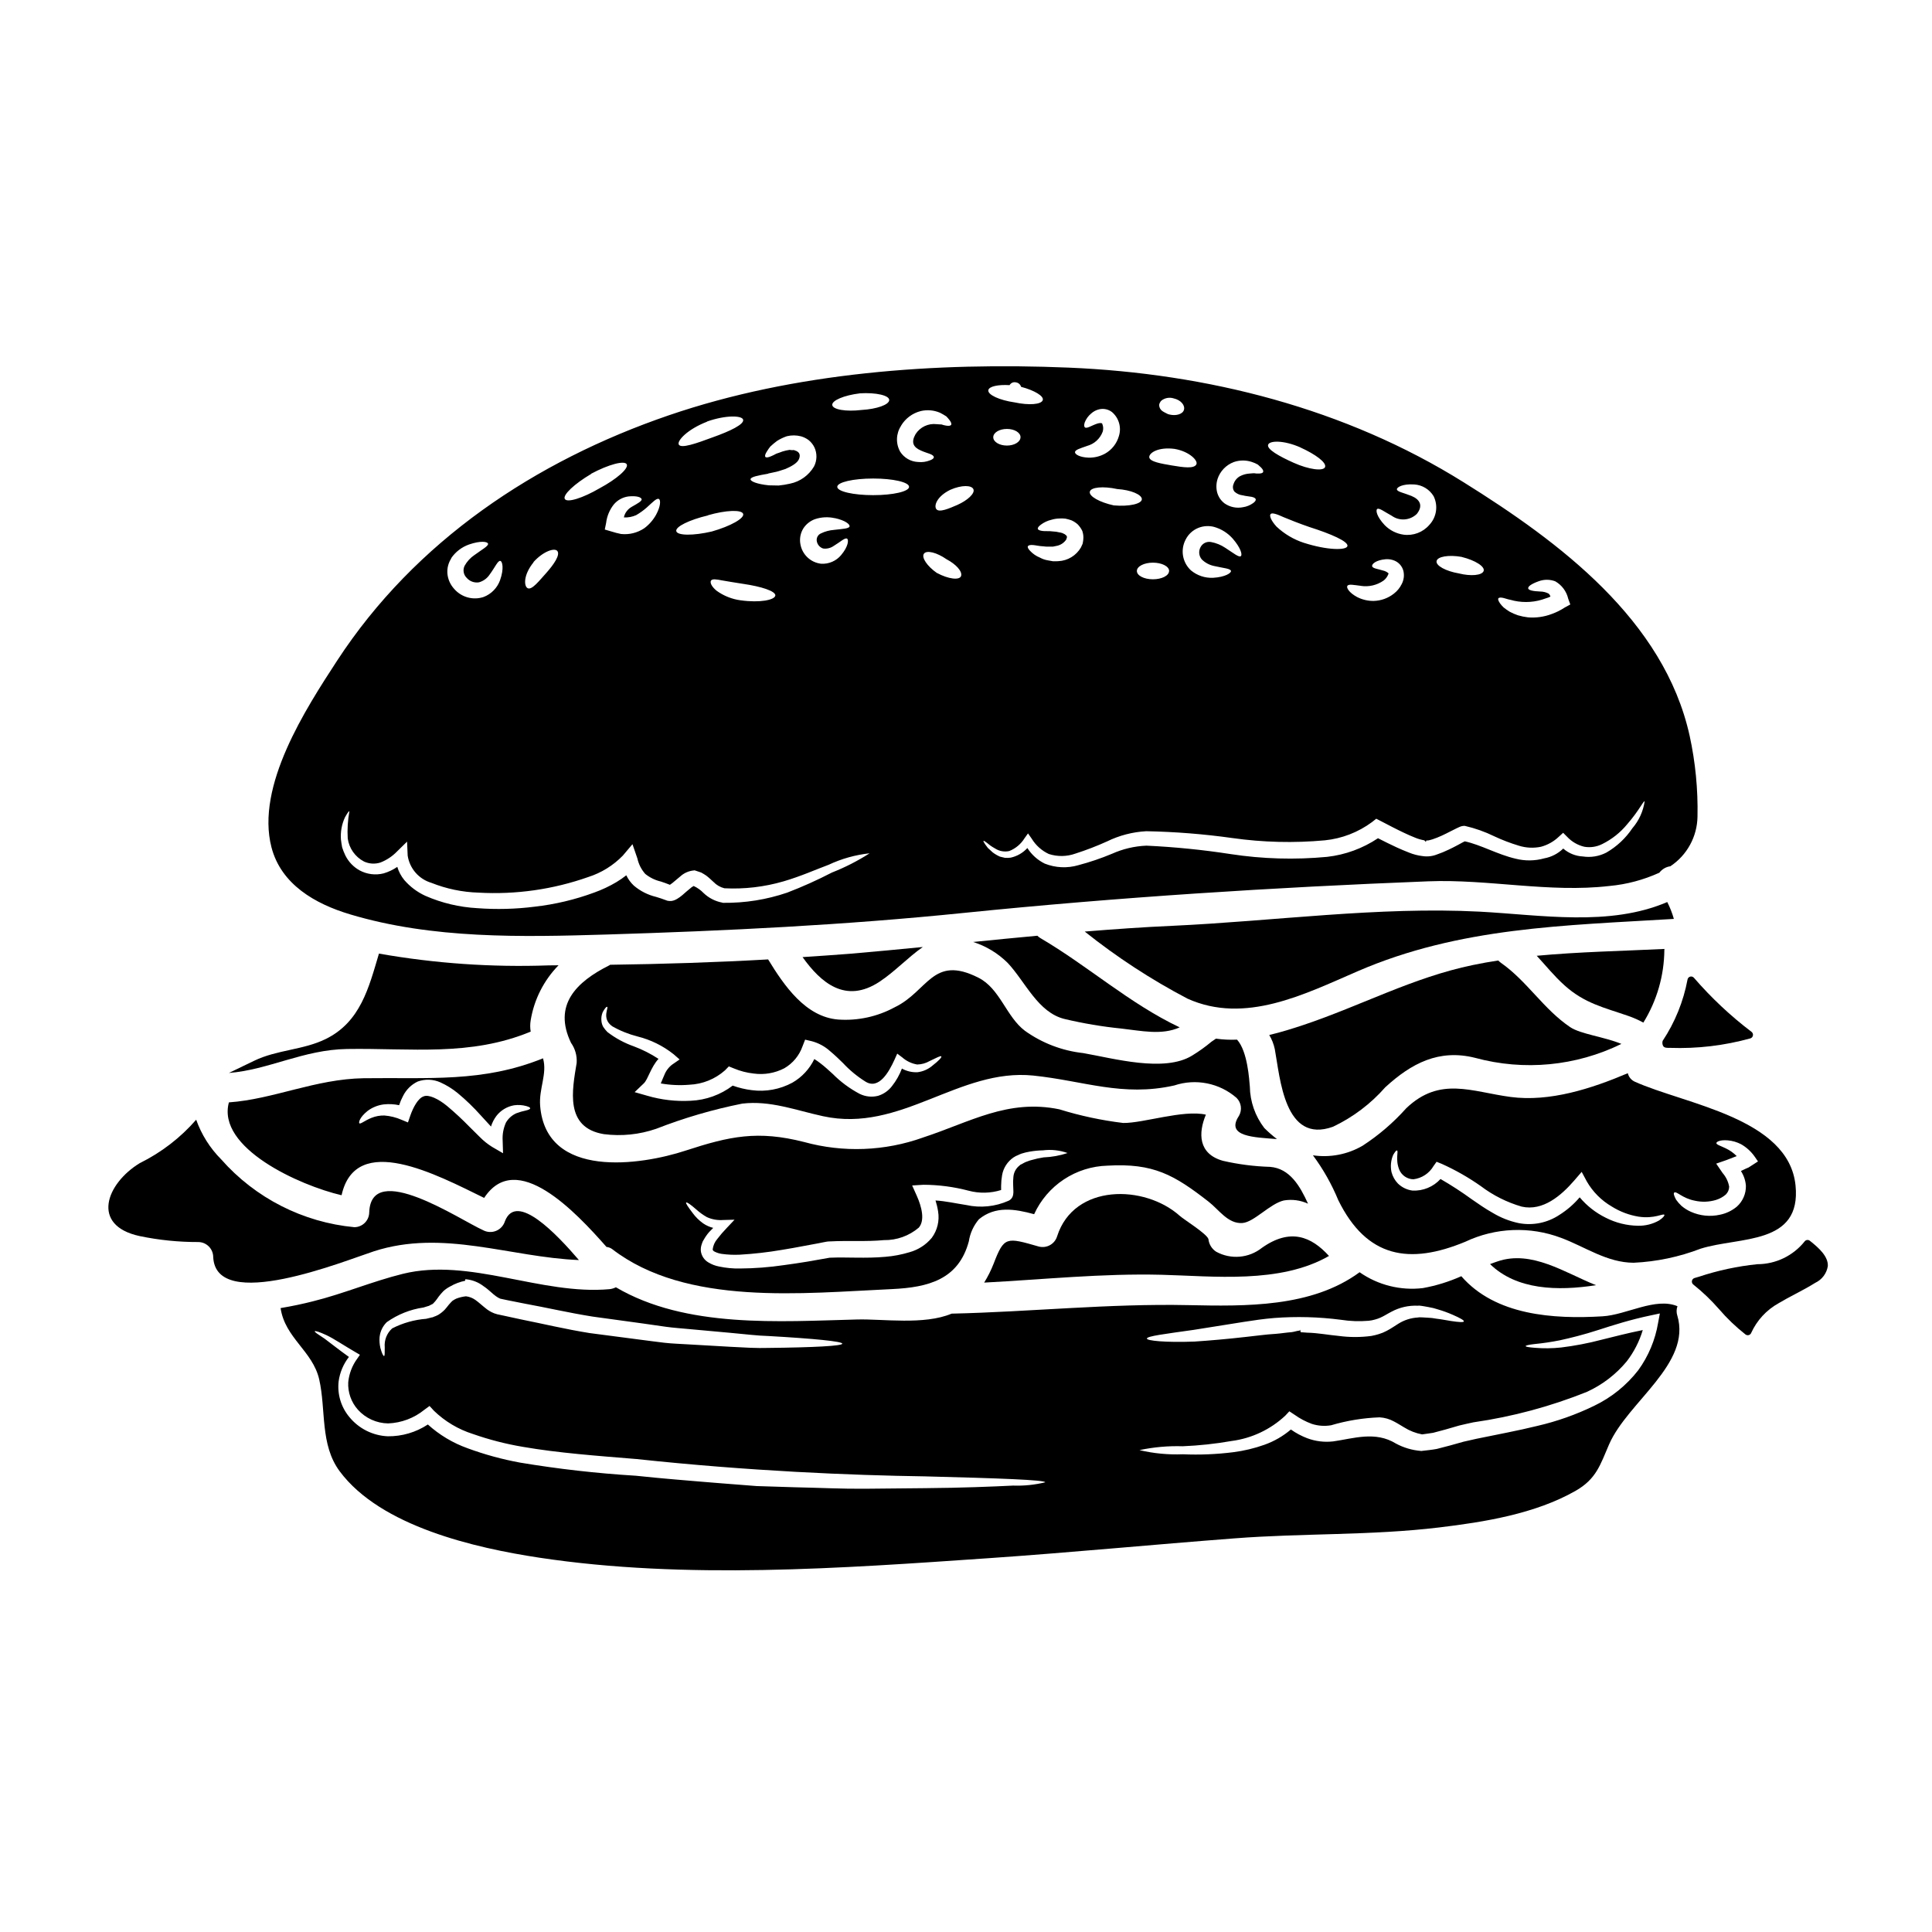 <?xml version="1.0" encoding="UTF-8"?>
<!-- Uploaded to: ICON Repo, www.svgrepo.com, Generator: ICON Repo Mixer Tools -->
<svg fill="#000000" width="800px" height="800px" version="1.1" viewBox="144 144 512 512" xmlns="http://www.w3.org/2000/svg">
 <g>
  <path d="m575.54 413.24c1.371 0.477 2.695 1.062 3.965 1.762 3.59-5.797 5.516-12.469 5.566-19.289 0-0.078 0.027-0.156 0.027-0.234-11.238 0.551-22.602 0.758-33.852 1.812 2.418 2.598 4.594 5.352 7.348 7.82 5.301 4.797 10.551 5.91 16.945 8.129z"/>
  <path d="m591.93 402.81c-0.375 0.098-0.656 0.406-0.719 0.789-1.086 5.797-3.324 11.316-6.582 16.23-0.137 0.434-0.102 0.906 0.098 1.316 0.312 0.625 1.18 0.551 1.867 0.551 7.18 0.25 14.359-0.598 21.285-2.516 0.344-0.113 0.602-0.402 0.668-0.762 0.066-0.355-0.066-0.719-0.348-0.949-5.57-4.227-10.688-9.027-15.262-14.316-0.238-0.301-0.633-0.438-1.008-0.344z"/>
  <path d="m585.84 383.05c-15.309 6.566-33.457 3.414-49.695 2.547-26.906-1.391-54.551 2.519-81.457 3.754-7.746 0.344-15.488 0.895-23.223 1.523h0.004c8.492 6.781 17.609 12.734 27.234 17.781 15.227 6.852 30.926-1.129 45.047-7.246 27.066-11.734 54.969-12.125 83.836-13.887h0.004c-0.434-1.543-1.02-3.043-1.75-4.473z"/>
  <path d="m497.27 442.59c5.277-2.504 9.984-6.059 13.836-10.449 6.926-6.352 14.23-10.211 23.836-7.797 12.934 3.516 26.707 2.199 38.746-3.699-4.57-1.891-10.766-2.574-13.57-4.438-7.141-4.828-11.395-12.184-18.379-17.066-0.246-0.18-0.473-0.379-0.68-0.602-2.258 0.344-4.519 0.734-6.746 1.207-15.844 3.281-29.621 10.762-44.812 15.855-3.074 1.023-6.094 1.969-9.137 2.68 0.695 1.16 1.191 2.43 1.469 3.75 1.418 7.613 2.519 25.23 15.438 20.559z"/>
  <path d="m575.39 428.41c-9.633 4.094-20.711 7.668-31.055 6.297-10.344-1.371-18.742-5.539-27.668 2.992-3.394 3.801-7.277 7.137-11.551 9.922-3.977 2.32-8.621 3.219-13.176 2.547 2.719 3.668 4.977 7.664 6.719 11.891 7.562 15.352 18.895 17.141 33.656 11.02 7.981-3.777 17.152-4.148 25.41-1.027 6.352 2.363 12.125 6.566 19.215 6.59 6.078-0.285 12.066-1.543 17.742-3.727 10.293-3.25 26.766-0.84 25.152-16.773-1.816-17.902-29.352-21.5-42.66-27.508l0.004-0.004c-0.906-0.426-1.566-1.246-1.789-2.219zm12.312 31.633c0.605-0.449 2.129 1.523 5.438 2.152h-0.004c1.871 0.422 3.816 0.352 5.644-0.207 0.949-0.293 1.824-0.777 2.574-1.422 0.566-0.555 0.887-1.309 0.891-2.098-0.242-1.336-0.84-2.578-1.73-3.598l-1.707-2.496 2.652-0.918c0.789-0.289 1.625-0.605 2.523-0.973 0.102-0.027 0.18-0.078 0.262-0.105h-0.004c-0.836-0.844-1.812-1.539-2.887-2.047-1.395-0.68-2.551-0.996-2.496-1.418 0.051-0.344 0.945-0.867 3.019-0.707 1.23 0.109 2.426 0.457 3.519 1.023 1.438 0.82 2.676 1.949 3.621 3.305l0.867 1.258-2.496 1.605v0.004c-0.203 0.098-0.414 0.184-0.629 0.262-0.367 0.156-0.73 0.344-1.102 0.523-0.094 0.059-0.188 0.113-0.289 0.16 0.762 1.172 1.211 2.516 1.312 3.906 0.043 2.098-0.828 4.109-2.391 5.512-1.293 1.078-2.836 1.82-4.488 2.152-2.57 0.574-5.258 0.305-7.664-0.762-0.914-0.402-1.762-0.934-2.519-1.574-0.539-0.504-1.02-1.055-1.445-1.652-0.574-1.074-0.734-1.715-0.473-1.887zm-2.625 5.902c0.105 0.16-0.289 0.762-1.418 1.496-1.703 0.961-3.633 1.441-5.59 1.395-2.969-0.047-5.887-0.773-8.531-2.125-2.652-1.305-5.004-3.148-6.906-5.41-1.535 1.812-3.344 3.379-5.356 4.644-3.184 2.129-7.078 2.914-10.84 2.184-2.418-0.516-4.734-1.43-6.852-2.707-2.019-1.129-3.805-2.391-5.512-3.57-2.676-1.949-5.453-3.754-8.32-5.406-1.895 2.078-4.617 3.203-7.426 3.07-1.453-0.188-2.809-0.84-3.859-1.863-0.824-0.848-1.41-1.898-1.707-3.047-0.324-1.523-0.168-3.109 0.445-4.539 0.473-0.812 0.816-1.23 1-1.18 0.496 0.105-0.5 2.285 0.602 5.07v-0.004c0.633 1.523 2.106 2.531 3.754 2.57 2.223-0.27 4.191-1.562 5.328-3.492l0.816-1.152 1.418 0.574c3.617 1.629 7.07 3.598 10.316 5.883 3.25 2.457 6.922 4.301 10.84 5.434 5.594 1.258 10.449-2.914 13.941-6.957l1.941-2.254 1.367 2.547-0.004-0.004c1.59 2.754 3.871 5.043 6.617 6.641 2.16 1.352 4.57 2.266 7.086 2.68 4.25 0.652 6.559-0.949 6.848-0.477z"/>
  <path d="m236.73 386.3c21.867 6.566 45.469 6.039 68.07 5.356 31.684-0.973 63.031-2.496 94.609-5.723 40.82-4.148 82.09-6.773 123.09-8.375 15.961-0.629 32.078 3.098 48.02 1.234v0.004c4.574-0.426 9.047-1.613 13.227-3.519 0.711-0.934 1.758-1.547 2.918-1.707 4.426-2.938 7.117-7.867 7.191-13.18 0.148-7.18-0.547-14.352-2.074-21.367-6.789-30.738-34.523-51.375-59.883-67.203-31.348-19.605-68.02-28.871-104.77-30.398-35.07-1.445-72.504 1.207-105.92 12.652-35.391 12.125-67.176 33.312-87.863 65-8.348 12.809-21.605 33.23-17.406 49.457 2.547 9.844 11.578 15.016 20.793 17.77zm138.68-111.08c-5.273 0-9.527-0.973-9.527-2.203 0-1.23 4.254-2.203 9.527-2.203 5.273 0 9.504 0.969 9.504 2.203 0 1.234-4.254 2.203-9.504 2.203zm16.883 20.633c-2.602-1.812-4.148-4.121-3.441-5.117 0.707-0.996 3.387-0.344 5.988 1.469 2.547 1.34 4.25 3.254 3.856 4.438-0.395 1.18-3.332 0.848-6.402-0.805zm148.82 6.691c0.207-0.234 0.707-0.234 1.418-0.051 0.344 0.074 0.707 0.23 1.18 0.34 0.473 0.105 0.973 0.211 1.523 0.371v-0.004c2.809 0.613 5.738 0.395 8.426-0.633 0.426-0.113 0.84-0.27 1.23-0.469-0.078-0.289-0.234-0.551-0.441-0.762-0.703-0.379-1.488-0.578-2.285-0.578-1.84-0.078-3.098-0.316-3.176-0.84-0.078-0.523 0.891-1.207 2.805-1.891 1.41-0.516 2.961-0.508 4.363 0.023 1.742 0.992 2.988 2.668 3.438 4.621l0.551 1.523-1.496 0.816c-1.09 0.719-2.262 1.297-3.492 1.73-1.977 0.738-4.094 1.035-6.195 0.867-0.914-0.105-1.82-0.289-2.703-0.551-0.75-0.254-1.48-0.57-2.176-0.945-0.559-0.344-1.094-0.719-1.605-1.129-0.355-0.34-0.68-0.707-0.969-1.102-0.445-0.672-0.602-1.113-0.395-1.352zm-9.738-10.945c3.621 0.891 6.219 2.57 5.801 3.727s-3.363 1.441-6.59 0.629c-3.469-0.605-6.094-2.047-5.879-3.254 0.211-1.207 3.211-1.734 6.668-1.113zm-22.434-12.684c0.5-0.445 1.918 0.707 3.914 1.785l-0.004 0.004c2.039 1.445 4.816 1.234 6.613-0.5 1.758-2.203 0.816-3.856-1.418-4.777-2.074-0.84-3.832-1.102-3.856-1.758-0.027-0.523 1.496-1.496 4.594-1.281v-0.004c2.121 0.129 4.047 1.297 5.144 3.121 1.234 2.516 0.789 5.535-1.129 7.586-1.699 1.98-4.289 2.957-6.875 2.598-1.887-0.273-3.629-1.16-4.965-2.523-2.086-2.215-2.426-3.891-2.004-4.262zm-4.305 20.344-0.004 0.004c2.109 0.324 4.258-0.176 6.012-1.391 0.582-0.445 1.031-1.043 1.285-1.73 0.027-0.027 0.129-0.105-0.078-0.32-0.289-0.23-0.617-0.406-0.969-0.523-1.629-0.523-3.18-0.629-3.258-1.285-0.078-0.523 0.945-1.574 3.57-1.812 0.805-0.066 1.613 0.062 2.359 0.371 1.148 0.477 2.008 1.453 2.34 2.648 0.309 1.211 0.148 2.496-0.445 3.598-0.48 0.977-1.184 1.828-2.047 2.492-1.539 1.223-3.441 1.902-5.406 1.941-1.504 0.012-2.992-0.34-4.332-1.023-2.152-1.156-2.914-2.496-2.598-2.969 0.355-0.559 1.719-0.219 3.582-0.008zm-3.57-10.5c-0.344 1.102-5.328 1.078-11.473-0.891l-0.004 0.004c-2.731-0.883-5.231-2.363-7.32-4.332-1.445-1.602-1.918-2.863-1.551-3.305 0.367-0.445 1.707 0.023 3.492 0.84 1.652 0.684 4.07 1.656 6.824 2.602 5.609 1.777 10.41 3.84 10.043 5.07zm-12.496-26.199c4.121 1.867 6.984 4.019 6.59 5.199-0.395 1.18-4.277 0.707-8.348-1.129-3.75-1.68-7.164-3.57-6.746-4.777 0.379-1.113 4.082-1.242 8.516 0.699zm-21.918 8.402-0.004 0.004c0.68-2.086 2.273-3.75 4.328-4.519 1.547-0.535 3.227-0.543 4.777-0.023 0.559 0.176 1.098 0.414 1.602 0.707 0.34 0.289 0.625 0.551 0.863 0.789 0.449 0.473 0.633 0.867 0.527 1.152-0.105 0.289-0.527 0.422-1.18 0.422-0.387 0.023-0.777-0.004-1.156-0.078-0.418-0.027-0.816 0.078-1.23 0.078h-0.004c-0.898 0.047-1.777 0.289-2.574 0.707-0.816 0.461-1.426 1.211-1.703 2.102-0.281 0.652-0.191 1.402 0.234 1.969 0.605 0.566 1.383 0.918 2.207 0.996 0.895 0.234 1.73 0.266 2.34 0.395 0.605 0.129 1.023 0.344 1.102 0.629 0.078 0.289-0.156 0.656-0.707 1.051h-0.004c-0.805 0.57-1.73 0.941-2.703 1.078-1.691 0.336-3.449-0.035-4.859-1.027-0.453-0.348-0.848-0.766-1.18-1.23-0.344-0.504-0.602-1.062-0.766-1.652-0.297-1.172-0.262-2.402 0.102-3.555zm-0.922 12.668c1.934 0.543 3.664 1.637 4.988 3.148 2.125 2.469 2.547 4.227 2.125 4.594-0.473 0.449-1.992-0.812-4.148-2.203-1.137-0.758-2.41-1.277-3.754-1.523-1.141-0.219-2.293 0.352-2.809 1.395-0.547 1.039-0.414 2.305 0.344 3.203 0.898 0.891 2.035 1.5 3.277 1.754 2.496 0.578 4.359 0.656 4.465 1.316 0.105 0.523-1.523 1.625-4.75 1.812l-0.004-0.004c-2.129 0.102-4.215-0.602-5.852-1.965-2.262-2.082-2.84-5.418-1.418-8.141 0.707-1.422 1.91-2.535 3.387-3.125 1.32-0.523 2.773-0.613 4.148-0.262zm-13.465-33.785c0.824-0.449 1.797-0.555 2.699-0.289 2.102 0.473 3.148 1.941 2.781 3.098-0.367 1.156-2.148 1.574-3.672 1.23v0.004c-0.355-0.051-0.695-0.176-1-0.367-0.34-0.164-0.676-0.348-0.996-0.551-0.547-0.363-0.879-0.973-0.891-1.629 0.078-0.656 0.492-1.223 1.094-1.496zm3.043 13.125c3.914 0.68 6.297 3.148 5.723 4.121-0.629 1.156-3.363 0.789-6.43 0.266-2.731-0.473-6.012-0.973-6.039-2.231-0.008-1.133 2.43-2.734 6.762-2.156zm-1.496 32.344c0 1.23-1.918 2.203-4.277 2.203-2.363 0-4.254-0.973-4.254-2.203 0-1.23 1.918-2.203 4.254-2.203 2.336 0 4.293 0.969 4.293 2.203zm-7.219-19.035c0.051 1.207-3.281 2.023-7.43 1.656-3.75-0.816-6.613-2.418-6.352-3.625 0.262-1.207 3.519-1.523 7.273-0.707 3.602 0.234 6.469 1.445 6.523 2.676zm-14.543-14.094c1.922-0.504 3.481-1.914 4.172-3.777 0.211-0.676 0.176-1.402-0.102-2.051-0.027-0.078-0.027-0.18-0.293-0.234v-0.004c-0.348-0.027-0.695 0.02-1.023 0.133-1.574 0.523-2.832 1.441-3.305 0.996-0.234-0.207-0.234-0.629-0.051-1.258h-0.004c0.355-0.93 0.941-1.754 1.707-2.391 0.605-0.555 1.348-0.945 2.152-1.129 1.18-0.273 2.422-0.004 3.387 0.734 1.82 1.555 2.543 4.039 1.836 6.328-0.555 1.996-1.887 3.691-3.699 4.699-1.324 0.723-2.82 1.086-4.328 1.051-2.414-0.078-3.672-0.922-3.621-1.473 0.062-0.629 1.426-0.996 3.188-1.625zm-7.086 19.215c0.465-0.02 0.93-0.004 1.395 0.051 0.523 0.109 1.039 0.25 1.547 0.422 0.59 0.258 1.137 0.605 1.629 1.023 0.531 0.523 0.965 1.137 1.285 1.809 0.254 0.734 0.344 1.516 0.262 2.289-0.039 0.379-0.098 0.754-0.184 1.125-0.133 0.316-0.293 0.656-0.449 0.973h0.004c-1.242 2.129-3.473 3.492-5.934 3.621-0.488 0.035-0.98 0.047-1.473 0.027l-1.312-0.234h0.004c-0.758-0.117-1.484-0.367-2.152-0.738-0.988-0.395-1.875-1.004-2.598-1.781-0.527-0.551-0.734-0.973-0.578-1.234 0.156-0.266 0.629-0.367 1.34-0.316 0.707 0.051 1.602 0.293 2.703 0.344l-0.004-0.004c0.566 0.094 1.137 0.121 1.711 0.078h0.918-0.004c0.285-0.078 0.574-0.137 0.867-0.18 1.055-0.176 1.992-0.773 2.598-1.656 0.293-0.758 0.371-0.918-0.367-1.445-0.207-0.102-0.449-0.207-0.656-0.316v0.004c-0.262-0.09-0.535-0.148-0.812-0.184-0.531-0.141-1.078-0.223-1.629-0.234-0.996-0.156-2.098-0.027-2.809-0.133-0.711-0.105-1.152-0.262-1.23-0.551-0.078-0.293 0.207-0.68 0.789-1.102l-0.004-0.004c0.836-0.625 1.793-1.074 2.809-1.309 0.762-0.234 1.555-0.348 2.348-0.344zm-13.414-35.332c0.332-0.598 1.02-0.898 1.68-0.738 0.648 0.09 1.188 0.551 1.367 1.184 3.57 0.945 6.09 2.469 5.746 3.519-0.367 1.18-3.699 1.418-7.477 0.602-4.016-0.578-7.137-2.019-6.953-3.227 0.16-1 2.551-1.527 5.648-1.34zm2.891 13.809c0 1.234-1.629 2.203-3.598 2.203s-3.621-0.969-3.621-2.203c0-1.234 1.625-2.203 3.621-2.203 1.992-0.004 3.609 0.965 3.609 2.195zm-8.934 107.45c0.266 0.207 0.551 0.449 0.922 0.734 0.371 0.289 0.816 0.523 1.312 0.816 1.105 0.707 2.445 0.941 3.727 0.656 1.676-0.664 3.094-1.852 4.043-3.387l0.922-1.285 0.996 1.418-0.004-0.004c1.078 1.762 2.648 3.168 4.519 4.043 2.293 0.742 4.766 0.707 7.035-0.102 2.859-0.914 5.664-1.992 8.398-3.231 3.25-1.59 6.785-2.508 10.395-2.703 7.641 0.145 15.262 0.75 22.828 1.812 8.113 1.148 16.336 1.352 24.496 0.602 4.519-0.457 8.836-2.125 12.492-4.828l1.129-0.895 1.234 0.629c2.125 1.102 4.094 2.152 6.117 3.098 0.969 0.449 1.969 0.922 2.938 1.285v0.004c0.785 0.324 1.605 0.562 2.445 0.707l0.422 0.422c0.129-0.445 0.102-0.371 0.129-0.371s0.027 0.027 0.105 0c0.141 0.004 0.277-0.004 0.418-0.023 0.316-0.051 0.707-0.184 1.102-0.293v0.004c0.828-0.281 1.645-0.605 2.441-0.969 0.816-0.371 1.629-0.789 2.445-1.207l1.258-0.629 0.656-0.316 0.422-0.184v-0.004c0.109-0.055 0.223-0.098 0.34-0.129 0.246-0.07 0.504-0.117 0.762-0.133h0.156l0.18 0.027h0.004c2.66 0.617 5.242 1.531 7.695 2.731 2.106 0.988 4.281 1.82 6.508 2.492 1.902 0.598 3.926 0.699 5.879 0.289 1.77-0.473 3.394-1.387 4.723-2.652l1.152-1.051 1.051 1.051c1.227 1.316 2.816 2.242 4.57 2.652 1.609 0.273 3.266 0.023 4.723-0.711 2.566-1.262 4.832-3.062 6.644-5.273 3.176-3.648 4.277-6.223 4.617-6.066-0.383 2.644-1.512 5.121-3.258 7.144-1.777 2.648-4.137 4.859-6.902 6.453-1.914 0.988-4.094 1.348-6.223 1.023-1.918-0.094-3.75-0.832-5.195-2.098-1.383 1.352-3.141 2.254-5.043 2.598-2.484 0.695-5.109 0.723-7.609 0.082-4.75-1.102-9.109-3.648-13.438-4.594l-0.578 0.289-1.207 0.656c-0.84 0.445-1.68 0.895-2.598 1.312l-0.004-0.004c-0.926 0.453-1.883 0.848-2.863 1.18-1.258 0.523-2.641 0.688-3.988 0.469h-0.027c-1.18-0.145-2.336-0.441-3.438-0.887-1.129-0.422-2.18-0.895-3.254-1.367-1.707-0.789-3.391-1.629-5.043-2.469-4.039 2.699-8.664 4.394-13.492 4.938-8.527 0.805-17.121 0.559-25.586-0.738-7.383-1.141-14.82-1.883-22.285-2.231-3.152 0.129-6.254 0.859-9.133 2.152-2.894 1.211-5.867 2.219-8.902 3.019-2.938 0.863-6.082 0.715-8.926-0.418-1.883-0.926-3.469-2.356-4.594-4.125-1.172 1.281-2.711 2.172-4.406 2.547-0.508 0.07-1.016 0.09-1.523 0.055l-1.316-0.316v0.004c-0.688-0.301-1.34-0.68-1.941-1.133-0.5-0.445-0.922-0.844-1.285-1.18-0.285-0.371-0.523-0.684-0.707-0.945-0.367-0.527-0.523-0.844-0.445-0.922 0.078-0.078 0.328 0.086 0.863 0.477zm-3.543-93.676c0.473 1.129-1.602 2.969-4.227 4.148-2.152 0.922-4.883 2.152-5.617 1.102-0.656-0.918 0.18-3.356 3.699-5.09 3.035-1.34 5.691-1.254 6.144-0.16zm-19.164-16.852c1.156-1.922 3.027-3.309 5.199-3.859 1.711-0.406 3.504-0.25 5.117 0.445 0.578 0.293 1.141 0.617 1.684 0.973 0.297 0.309 0.574 0.633 0.836 0.973 0.422 0.551 0.578 1 0.422 1.258-0.156 0.262-0.629 0.316-1.312 0.211-0.418-0.066-0.832-0.172-1.234-0.312-0.418-0.027-0.867-0.027-1.285-0.078-2.234-0.27-4.418 0.773-5.617 2.676-1.23 2.203-0.551 3.438 1.418 4.305 0.895 0.418 1.758 0.652 2.391 0.895 0.629 0.238 1.023 0.523 1.051 0.84s-0.316 0.602-0.996 0.867l-0.004-0.004c-0.996 0.406-2.078 0.559-3.148 0.445-1.93-0.07-3.703-1.078-4.75-2.699-1.234-2.168-1.141-4.848 0.246-6.926zm-10.973-8.562c4.356-0.262 7.848 0.551 7.824 1.785-0.023 1.234-3.309 2.391-7.324 2.625-4.148 0.5-7.641-0.105-7.769-1.316-0.129-1.199 3.137-2.582 7.285-3.082zm-6.617 33.062c2.781 0.602 4.019 1.629 3.938 2.18-0.105 0.629-1.867 0.68-4.121 0.945v0.004c-1.195 0.086-2.363 0.398-3.441 0.918-0.816 0.34-1.285 1.203-1.129 2.074 0.156 0.91 0.805 1.656 1.68 1.941 0.969 0.133 1.953-0.102 2.758-0.656 1.84-1.102 3.047-2.309 3.598-1.945 0.445 0.289 0.344 2.047-1.574 4.328v0.004c-1.301 1.57-3.269 2.426-5.305 2.305-2.797-0.312-5.047-2.445-5.508-5.223-0.266-1.465 0.035-2.973 0.84-4.223 0.73-1.086 1.789-1.914 3.019-2.363 1.695-0.57 3.519-0.66 5.262-0.262zm-17.641-11.809c0.684-0.156 1.422-0.316 2.207-0.473 0.789-0.18 1.523-0.496 2.363-0.73 1.473-0.633 3.148-1.523 3.598-2.625 0.395-1 0.234-1.734-0.762-2.18-0.262-0.027-0.473-0.266-0.789-0.207-0.316 0.055-0.629-0.027-0.945-0.055-0.629 0.094-1.254 0.234-1.859 0.422-0.578 0.234-1.102 0.395-1.629 0.578h-0.004c-0.449 0.254-0.91 0.48-1.387 0.68-0.789 0.344-1.316 0.422-1.523 0.184-0.207-0.234-0.055-0.762 0.422-1.496v0.004c0.266-0.441 0.562-0.863 0.887-1.262 0.559-0.523 1.145-1.016 1.762-1.473 0.82-0.523 1.703-0.945 2.625-1.258 1.227-0.293 2.504-0.285 3.727 0.027 0.73 0.207 1.414 0.543 2.023 0.996 0.652 0.523 1.18 1.188 1.547 1.945 0.742 1.605 0.703 3.461-0.102 5.035-1.375 2.356-3.684 4.019-6.356 4.57-1.004 0.23-2.019 0.398-3.047 0.496-0.945 0-1.812-0.023-2.574-0.051-3.121-0.316-4.91-1.051-4.856-1.625 0.07-0.613 1.934-0.984 4.688-1.457zm1.895 32.344c-0.156 1.156-4.043 1.969-9.164 1.258v0.004c-2.312-0.305-4.512-1.18-6.402-2.547-1.367-1.125-1.758-2.152-1.496-2.648 0.316-0.578 1.496-0.371 2.992-0.078 1.496 0.293 3.441 0.551 5.617 0.918 4.582 0.672 8.625 1.879 8.469 3.141zm-18.105-46.121c4.988-1.758 9.344-1.629 9.582-0.473 0.266 1.23-3.465 3.019-8.035 4.644-4.305 1.602-8.449 3.074-9.027 1.918-0.496-0.98 2.262-4.023 7.488-6.047zm0.266 24.832c4.746-1.367 8.922-1.523 9.316-0.367 0.395 1.156-3.305 3.254-8.297 4.672-4.934 1.156-9.133 1.102-9.422-0.078-0.297-1.18 3.496-3.023 8.406-4.184zm-17.59-4.305c0.156 0.551-1.102 1.207-2.574 2.047h-0.004c-0.711 0.391-1.301 0.973-1.703 1.68-0.203 0.359-0.348 0.75-0.422 1.16 1.117 0.055 2.234-0.152 3.254-0.609 1-0.578 1.941-1.254 2.812-2.019 1.602-1.445 2.625-2.574 3.227-2.258 0.473 0.234 0.5 1.867-0.758 4.176-0.777 1.398-1.84 2.617-3.125 3.57-1.816 1.219-4 1.758-6.168 1.523-0.855-0.172-1.695-0.391-2.523-0.656l-1.781-0.523 0.367-1.785-0.004-0.004c0.219-1.785 0.93-3.473 2.051-4.879 0.98-1.152 2.356-1.902 3.856-2.102 2.266-0.223 3.371 0.227 3.5 0.723zm-13.383-6.691c4.672-2.496 8.898-3.598 9.445-2.496 0.547 1.102-2.68 3.914-7.168 6.328-4.492 2.625-8.613 3.91-9.242 2.859-0.629-1.051 2.504-4 6.988-6.648zm-15.281 23.414c2.602-2.891 5.621-3.859 6.328-2.941 0.789 0.996-0.816 3.441-2.941 5.828-1.781 1.941-3.805 4.644-4.938 4.016-0.941-0.48-1.23-3.387 1.578-6.856zm-21.812-1.023c1.148-1.691 2.816-2.973 4.75-3.648 3.047-1.051 4.832-0.762 5.016-0.234 0.211 0.602-1.523 1.523-3.57 3.019h-0.004c-1.09 0.73-1.988 1.711-2.625 2.859-0.531 1.074-0.309 2.367 0.551 3.203 0.809 0.93 2.039 1.379 3.258 1.18 1.164-0.328 2.172-1.062 2.836-2.074 1.469-1.996 2.176-3.754 2.832-3.598 0.523 0.105 1.023 1.996-0.078 5.094h0.004c-0.734 2.051-2.324 3.68-4.359 4.461-2.789 0.934-5.867 0.094-7.797-2.129-1.035-1.121-1.668-2.551-1.809-4.07-0.109-1.414 0.25-2.824 1.023-4.016zm-28.141 68.664c0.629-1.129 1.023-1.68 1.18-1.629-0.441 2.391-0.59 4.824-0.445 7.246 0.371 2.606 1.977 4.871 4.309 6.09 1.367 0.633 2.918 0.727 4.352 0.266 1.668-0.648 3.176-1.652 4.414-2.941l2.648-2.598 0.16 3.699c0.512 3.418 2.957 6.231 6.266 7.219 3.984 1.59 8.211 2.473 12.5 2.602 9.887 0.562 19.785-0.848 29.125-4.148 3.465-1.113 6.602-3.059 9.137-5.672l2.547-3.019 1.312 3.805-0.004 0.004c0.34 1.508 1.051 2.906 2.074 4.066 1.215 0.98 2.633 1.672 4.148 2.023 0.762 0.234 1.574 0.551 2.391 0.867 0.227-0.145 0.445-0.301 0.656-0.473 0.68-0.578 1.391-1.156 2.074-1.734 0.992-0.91 2.254-1.473 3.594-1.598l0.211-0.027 0.18 0.051c0.527 0.156 1.078 0.344 1.574 0.527 0.445 0.262 0.945 0.523 1.34 0.812 0.789 0.605 1.391 1.207 1.918 1.68v-0.004c0.785 0.824 1.785 1.406 2.887 1.684 5.297 0.27 10.605-0.355 15.699-1.84 4.594-1.34 8.582-3.148 11.918-4.379 3.43-1.613 7.102-2.641 10.867-3.047-3.148 2.019-6.492 3.727-9.977 5.094-3.852 1.996-7.812 3.777-11.863 5.328-5.457 1.859-11.195 2.773-16.961 2.703h-0.078l-0.156-0.055c-1.855-0.344-3.57-1.219-4.938-2.519-0.754-0.789-1.656-1.43-2.648-1.887-0.367 0.184-0.703 0.422-1 0.707-0.68 0.551-1.34 1.129-2.019 1.73-0.434 0.371-0.902 0.703-1.395 0.996-0.164 0.105-0.34 0.195-0.523 0.266-0.281 0.125-0.582 0.215-0.891 0.262-0.254 0.023-0.508 0.023-0.762 0-0.105-0.008-0.211-0.023-0.312-0.051l-0.078-0.027h-0.055l-0.34-0.133-0.156-0.051c-0.762-0.266-1.551-0.574-2.445-0.816-2.156-0.516-4.16-1.531-5.856-2.965-0.84-0.781-1.527-1.715-2.023-2.754-0.832 0.66-1.711 1.266-2.625 1.812-1.859 1.102-3.816 2.023-5.852 2.754-5.098 1.883-10.402 3.144-15.805 3.754-5.031 0.641-10.113 0.77-15.172 0.395-4.762-0.254-9.441-1.367-13.809-3.281-2.133-0.977-4.031-2.402-5.566-4.172-0.844-1.031-1.477-2.219-1.859-3.492-1.117 0.766-2.348 1.352-3.648 1.73-2.148 0.531-4.414 0.242-6.356-0.812-1.621-0.902-2.93-2.277-3.754-3.938-0.34-0.703-0.629-1.434-0.863-2.18-0.105-0.734-0.266-1.418-0.316-2.074-0.145-2.012 0.223-4.027 1.07-5.856z"/>
  <path d="m540.85 478.29c-0.656 0.207-1.312 0.473-1.969 0.707 7.039 6.875 17.906 7.168 28.086 5.594-8.184-3.254-17.059-9.414-26.117-6.301z"/>
  <path d="m377.14 404.13c4.098-2.731 7.402-6.352 11.414-9.164-6.406 0.629-12.785 1.234-19.219 1.785-4.195 0.34-8.422 0.602-12.648 0.891 4.836 6.773 11.398 12.496 20.453 6.488z"/>
  <path d="m478.42 474.69c-3.465 2.754-8.246 3.156-12.125 1.027-1.148-0.746-1.902-1.969-2.047-3.332-0.344-1.367-6.512-5.199-7.535-6.121-9.375-8.422-28.09-8.609-32.551 5.328-0.613 2.078-2.758 3.293-4.856 2.758-8.613-2.469-9.191-2.731-11.973 4.516v-0.004c-0.684 1.754-1.523 3.441-2.519 5.039 15.672-0.816 31.238-2.469 47.016-2.074 13.676 0.344 31.398 2.473 44.367-4.988-4.676-5.141-10.238-7.477-17.777-2.148z"/>
  <path d="m482.41 445.87c-1.184-0.902-2.305-1.887-3.359-2.938-2.426-3.16-3.769-7.016-3.832-11-0.16-1.707-0.578-9.348-3.391-12.418h0.004c-1.867 0.086-3.738-0.004-5.59-0.262-0.371 0.234-0.734 0.477-1.156 0.789v-0.004c-1.629 1.367-3.359 2.602-5.172 3.707-7.375 4.543-20.918 0.707-28.797-0.656v-0.004c-5.586-0.605-10.918-2.637-15.488-5.902-4.988-3.75-6.59-11.207-12.363-14.094-12.129-6.117-13.312 3.598-22.16 7.848-4.574 2.484-9.762 3.617-14.957 3.254-8.637-0.68-14.305-8.926-18.586-15.934-13.938 0.789-27.945 1.23-41.895 1.418-0.051 0.051-0.105 0.078-0.156 0.129-8.844 4.414-14.988 10.551-10.188 20.555 1.094 1.543 1.625 3.418 1.5 5.305-1.18 7.219-3.231 17.168 7.191 18.895 4.676 0.605 9.43 0.121 13.887-1.418 7.387-2.883 15.008-5.113 22.785-6.668 7.453-0.895 14.23 1.781 21.418 3.332 20.66 4.516 35.992-12.789 55.758-10.766 13.383 1.395 23.617 5.695 37.305 2.625v0.004c5.703-1.918 11.996-0.668 16.531 3.281 1.273 1.262 1.531 3.227 0.633 4.777-3.676 5.566 4.199 5.672 10.078 6.144zm-91.316-19.453v0.004c-1.121 0.953-2.5 1.555-3.961 1.73-1.438 0.062-2.863-0.273-4.121-0.969-0.629 1.676-1.516 3.242-2.625 4.644-0.93 1.223-2.215 2.121-3.676 2.574-1.648 0.418-3.391 0.23-4.91-0.527-2.625-1.387-5.023-3.164-7.117-5.273-1.074-0.973-2.148-1.969-3.254-2.809-0.52-0.406-1.062-0.785-1.625-1.133-1.262 2.621-3.285 4.801-5.801 6.25-3.289 1.785-7.055 2.484-10.762 1.996-1.73-0.211-3.43-0.613-5.07-1.207-3.215 2.438-7.098 3.84-11.133 4.016-3.894 0.215-7.801-0.238-11.547-1.34l-3.309-0.945 2.445-2.34c1.102-1.051 1.836-4.25 3.887-6.484l-0.004 0.004c-2.043-1.34-4.227-2.449-6.512-3.305-2.531-0.887-4.906-2.172-7.035-3.809-0.41-0.418-0.781-0.875-1.102-1.363-0.262-0.473-0.422-0.988-0.473-1.523-0.098-0.812 0.02-1.637 0.34-2.391 0.551-1 0.973-1.445 1.129-1.395 0.652-0.023-1.602 3.047 1.391 5.148v0.004c2.109 1.199 4.367 2.106 6.719 2.703 3.477 0.867 6.727 2.469 9.535 4.695l1.598 1.395-1.941 1.34v-0.004c-0.961 0.727-1.699 1.707-2.129 2.836-0.312 0.633-0.551 1.367-0.918 2.18 2.504 0.445 5.055 0.559 7.59 0.344 3.484-0.148 6.812-1.496 9.422-3.809l1.023-1.051 1.367 0.551c1.656 0.695 3.406 1.145 5.195 1.34 2.789 0.391 5.633-0.094 8.137-1.391 2.258-1.305 3.969-3.371 4.832-5.828l0.684-1.758 1.68 0.395v-0.004c1.848 0.477 3.551 1.395 4.961 2.676 1.258 1.051 2.34 2.102 3.387 3.125 1.754 1.891 3.75 3.539 5.934 4.91 3.621 2.285 6.297-2.648 7.742-5.824l0.707-1.574 1.285 0.969 0.004-0.004c1.121 1.004 2.508 1.668 3.992 1.918 1.16-0.02 2.297-0.336 3.305-0.918 1.867-0.895 2.941-1.473 3.098-1.234 0.156 0.234-0.613 1.102-2.375 2.469z"/>
  <path d="m418.91 391.98c-5.672 0.523-11.344 1.074-17.012 1.652 3.441 1.098 6.574 2.996 9.137 5.539 4.723 5.016 8.004 13.18 15.145 14.887 4.938 1.168 9.945 2.012 14.988 2.519 5.223 0.578 10.688 1.84 15.461-0.316-13.309-6.301-24.281-16.258-36.953-23.68-0.277-0.172-0.531-0.375-0.766-0.602z"/>
  <path d="m588.54 490.16c-5.828-2.445-13.52 2.309-19.848 2.676-13.043 0.789-28.402-0.234-37.43-10.629l-0.004 0.004c-3.258 1.457-6.676 2.516-10.188 3.148-5.914 0.703-11.883-0.793-16.762-4.203-12.727 9.375-30.262 9.027-45.41 8.715-21-0.445-41.723 1.785-62.711 2.258-7.273 3.07-18.219 1.367-25.016 1.547-20.66 0.527-45.363 2.391-63.949-8.531h-0.004c-0.535 0.266-1.113 0.438-1.707 0.5-18.105 1.625-37.039-8.426-54.734-4.07-8.086 1.996-15.805 5.301-23.887 7.297-2.57 0.656-5.512 1.285-8.531 1.785 1.18 7.949 8.504 11.363 10.234 18.895 1.84 8.113 0.18 17.297 5.434 24.359 10.871 14.621 35.887 20.316 52.895 22.891 38.723 5.852 80.25 2.805 119.16 0.129 21.734-1.496 43.395-3.598 65.102-5.25 18.012-1.391 36.254-0.73 54.211-2.891 11.996-1.441 25.41-3.594 36.121-9.684 5.566-3.176 6.566-6.93 8.926-12.367 4.934-11.262 21.891-21.34 18.059-34.125l-0.004 0.008c-0.254-0.805-0.238-1.668 0.047-2.461zm-128.23 6.273c3.805-0.605 8.324-1.34 13.383-2.129 2.519-0.395 5.172-0.789 8.004-1.023h0.004c5.879-0.445 11.793-0.285 17.641 0.473 2.438 0.383 4.914 0.473 7.375 0.266 0.59-0.059 1.168-0.172 1.734-0.344 0.457-0.125 0.906-0.281 1.34-0.473 0.969-0.418 1.863-1.023 2.992-1.602 2.121-1.133 4.504-1.676 6.902-1.574l0.422-0.023c0.395 0.023 0.289 0.051 0.473 0.051l0.707 0.105 1.312 0.234v0.004c0.855 0.137 1.699 0.348 2.523 0.629 1.305 0.379 2.582 0.844 3.828 1.391 1.996 0.867 3.047 1.473 2.996 1.758-0.051 0.289-1.316 0.234-3.469-0.105-1.074-0.156-2.391-0.445-3.805-0.602-0.762-0.152-1.535-0.238-2.312-0.266l-1.34-0.078-0.707-0.023h-0.227l-0.344 0.051c-1.836 0.102-3.613 0.672-5.172 1.652-0.84 0.5-1.863 1.258-3.098 1.891-0.668 0.359-1.371 0.648-2.098 0.863-0.637 0.195-1.285 0.355-1.941 0.477-2.867 0.383-5.769 0.383-8.637 0-2.891-0.266-5.379-0.789-8.426-0.867l-1.102-0.082-0.551-0.023-0.133-0.473-0.051-0.211-0.129 0.238c-0.711 0.051-1.422 0.34-2.129 0.418-1.418 0.105-2.805 0.344-4.172 0.445-2.731 0.156-5.379 0.555-7.926 0.816-5.043 0.578-9.742 0.973-13.648 1.234-7.773 0.289-12.574-0.234-12.594-0.789-0.02-0.656 4.805-1.234 12.371-2.309zm-215.7 1.781 0.004 0.004c0.172-1.457 0.84-2.809 1.887-3.836 2.894-2.047 6.234-3.379 9.742-3.883 0.473-0.129 0.891-0.289 1.34-0.418h0.078l0.023-0.027 0.344-0.184 0.684-0.34c0.223-0.219 0.434-0.445 0.629-0.684 0.262-0.344 0.551-0.68 0.895-1.207v-0.004c0.395-0.512 0.812-1 1.262-1.469 0.535-0.484 1.137-0.902 1.781-1.234 1.238-0.719 2.586-1.23 3.992-1.52l0.051-0.395h0.133c1.723 0.156 3.359 0.801 4.723 1.863 1.285 0.84 2.363 2.023 3.281 2.652h0.004c0.34 0.25 0.711 0.461 1.102 0.629 0.68 0.129 1.391 0.316 2.102 0.445 1.391 0.266 2.805 0.551 4.25 0.844 5.773 1.047 11.867 2.469 18.164 3.465 4.516 0.602 8.953 1.234 13.207 1.812 2.152 0.316 4.227 0.605 6.273 0.895 2.047 0.289 4.121 0.395 6.09 0.602 3.965 0.371 7.719 0.707 11.238 1.023s6.797 0.734 9.816 0.816c12.023 0.684 19.508 1.418 19.508 2.023 0 0.605-7.477 0.996-19.637 1.129-3.019 0.102-6.352-0.105-9.895-0.293-3.543-0.184-7.379-0.418-11.414-0.656-1.996-0.129-4.07-0.18-6.168-0.418-2.098-0.234-4.227-0.551-6.406-0.816-4.356-0.578-8.844-1.152-13.465-1.758-6.379-1.023-12.391-2.469-18.168-3.621-1.441-0.316-2.859-0.629-4.25-0.922-0.707-0.156-1.391-0.289-2.074-0.445l-0.008-0.004c-0.508-0.129-1-0.312-1.469-0.551-0.402-0.207-0.789-0.445-1.156-0.707-1.312-1-2.203-1.891-3.121-2.523-0.738-0.527-1.594-0.863-2.496-0.969-0.891 0.094-1.762 0.305-2.598 0.629-0.359 0.172-0.699 0.371-1.023 0.602-0.293 0.344-0.578 0.551-0.922 0.996-0.344 0.445-0.68 0.871-1.102 1.344-0.52 0.523-1.098 0.984-1.73 1.367l-0.68 0.316-0.371 0.129-0.078 0.051-0.289 0.105-0.027 0.027-0.207 0.023c-0.5 0.133-1.027 0.266-1.5 0.371-3.148 0.242-6.219 1.109-9.031 2.547-1.402 1.258-2.133 3.106-1.969 4.984 0 1.469 0.027 2.309-0.184 2.336-0.211 0.023-0.578-0.707-0.973-2.148-0.223-0.984-0.293-1.996-0.199-2.996zm167.87 39.484c-5.512 0.266-13.441 0.605-23.312 0.68-4.91 0.055-10.289 0.105-16.09 0.156s-11.996-0.262-18.535-0.395l-10.027-0.316c-3.414-0.262-6.875-0.551-10.395-0.812-3.519-0.262-7.113-0.605-10.738-0.895-1.863-0.184-3.594-0.289-5.566-0.5l-5.512-0.551v0.008c-10.211-0.625-20.387-1.781-30.477-3.465-4.738-0.867-9.395-2.141-13.914-3.805-3.891-1.387-7.465-3.527-10.527-6.297-3.152 2.078-6.856 3.168-10.629 3.125-3.969-0.176-7.676-2.035-10.188-5.117-2.188-2.625-3.211-6.027-2.832-9.422 0.32-2.367 1.266-4.606 2.731-6.488-2.863-2.047-4.938-3.727-6.43-4.828-1.758-1.152-2.731-1.781-2.625-1.969 0.105-0.184 1.18 0.129 3.098 1.023s4.617 2.731 7.926 4.648l0.945 0.551-0.684 0.996h-0.004c-1.352 1.836-2.184 4.004-2.41 6.273-0.141 2.676 0.785 5.297 2.57 7.297 2.051 2.269 4.953 3.582 8.008 3.625 3.512-0.137 6.883-1.406 9.609-3.625l1.363-0.996 1.156 1.258v0.004c2.918 2.824 6.453 4.934 10.328 6.16 4.312 1.512 8.746 2.652 13.254 3.41 9.398 1.629 19.531 2.363 30.109 3.231 29.914 3.199 56.809 4.305 76.496 4.594 19.633 0.496 31.816 0.945 31.816 1.574-2.785 0.676-5.652 0.969-8.516 0.867zm170.93-43.102c-0.762 4.523-2.559 8.809-5.25 12.52-3.117 4.016-7.125 7.25-11.707 9.445-4.781 2.324-9.809 4.106-14.988 5.305-5.328 1.316-10.578 2.258-16.25 3.441-1.129 0.266-2.254 0.5-3.356 0.758-1.156 0.32-2.309 0.656-3.469 0.973l-3.621 0.945c-1.258 0.238-2.676 0.371-3.992 0.527l-0.078 0.023-0.184-0.023-0.004-0.004c-2.297-0.188-4.531-0.848-6.562-1.941-5.488-3.387-11.262-1.34-16.668-0.574v-0.004c-2.32 0.266-4.668-0.023-6.852-0.84-1.535-0.586-2.992-1.359-4.332-2.312-2.07 1.762-4.445 3.133-7.008 4.043-2.672 0.949-5.434 1.609-8.242 1.969-4.438 0.562-8.914 0.746-13.383 0.551-3.863 0.156-7.734-0.215-11.496-1.102 3.769-0.801 7.621-1.145 11.473-1.023 4.328-0.18 8.645-0.641 12.914-1.391 5.34-0.688 10.328-3.039 14.258-6.719l1.078-1.152 1.391 0.922c1.406 1.008 2.945 1.816 4.57 2.414 1.645 0.531 3.391 0.656 5.094 0.367 4.18-1.238 8.504-1.945 12.863-2.102 1.344 0.078 2.652 0.453 3.828 1.102 1.027 0.523 1.867 1.102 2.703 1.574 1.445 0.902 3.051 1.527 4.727 1.84 0.973-0.156 1.918-0.234 2.941-0.422 1.102-0.316 2.227-0.602 3.332-0.891l3.543-1.027c1.234-0.316 2.547-0.574 3.832-0.867v0.004c10.316-1.484 20.414-4.199 30.082-8.086 4.062-1.863 7.652-4.617 10.504-8.059 1.91-2.481 3.352-5.293 4.25-8.297-3.965 0.789-7.637 1.758-10.969 2.574-3.512 0.926-7.082 1.609-10.688 2.047-2.312 0.246-4.641 0.273-6.957 0.078-1.602-0.129-2.418-0.266-2.418-0.449 0-0.184 0.84-0.367 2.391-0.551v0.004c2.246-0.219 4.481-0.555 6.691-0.996 2.863-0.629 6.273-1.469 10.234-2.754 3.961-1.285 8.531-2.731 13.777-3.832l2.469-0.523z"/>
  <path d="m284.64 417.39c-0.172-0.996-0.172-2.019 0-3.019 0.906-5.496 3.481-10.582 7.379-14.562-0.867 0-1.758 0.027-2.648 0.027h-0.004c-15.047 0.535-30.109-0.512-44.941-3.125-2.68 9.004-4.883 18.105-14.098 22.633-5.961 2.938-12.914 2.832-18.98 5.773l-6.691 3.227c10.5-0.816 19.742-6.168 31.293-6.352 17.035-0.27 32.652 2.039 48.691-4.602z"/>
  <path d="m297.42 477.93c-5.852-6.824-16.562-18.188-19.609-10.289v0.004c-0.359 1.156-1.219 2.09-2.344 2.547-1.121 0.457-2.391 0.391-3.457-0.188-6.195-2.781-29.66-18.609-30.16-4.723h-0.004c-0.016 2.168-1.766 3.918-3.934 3.938-13.629-1.285-26.254-7.715-35.305-17.984-2.957-2.969-5.215-6.555-6.617-10.5-4.168 4.785-9.246 8.695-14.938 11.5-8.895 5.406-13.121 16.531-0.023 19.344 5.109 1.062 10.316 1.59 15.539 1.574 2.16 0.031 3.902 1.777 3.934 3.938 0.633 14.957 34.809 1.051 42.555-1.473 18.348-5.953 36.07 1.57 54.363 2.312z"/>
  <path d="m623.63 472.82c-0.207-0.168-0.473-0.242-0.734-0.211-0.266 0.035-0.504 0.18-0.664 0.395-3.043 3.801-7.644 6.016-12.512 6.023-5.262 0.535-10.449 1.648-15.469 3.316l-1.18 0.344h-0.004c-0.359 0.109-0.629 0.414-0.691 0.785-0.066 0.371 0.09 0.746 0.395 0.965 2.449 1.953 4.719 4.125 6.781 6.488 2.121 2.469 4.484 4.727 7.047 6.742 0.164 0.117 0.367 0.184 0.574 0.184 0.09 0 0.184-0.012 0.27-0.039 0.289-0.082 0.523-0.293 0.637-0.57 1.516-3.336 4.062-6.094 7.262-7.871 1.461-0.879 2.969-1.672 4.473-2.465 1.746-0.926 3.543-1.879 5.262-2.953 1.773-0.836 3.012-2.492 3.316-4.426 0.129-2.582-2.391-4.828-4.762-6.707z"/>
  <path d="m234.52 460.75c3.754-16.926 25.281-5.406 37.785 0.707 8.531-13.02 24.227 3.676 32.418 12.988v0.004c0.531 0.051 1.039 0.238 1.473 0.547 19.68 15.199 50.688 11.684 74.129 10.629 9.742-0.449 17.711-2.551 20.426-12.652v-0.004c0.332-2.16 1.262-4.188 2.676-5.852 4.359-3.598 9.555-2.731 14.625-1.344h0.004c1.715-3.75 4.445-6.941 7.883-9.215s7.441-3.535 11.562-3.648c12.184-0.707 17.668 2.445 26.766 9.527 2.754 2.129 5.172 5.961 9 5.672 3.098-0.234 7.324-5.172 11.02-5.988l0.004 0.004c2.156-0.352 4.367-0.051 6.352 0.867-2.129-4.699-4.832-9.344-10.055-9.762-4.207-0.125-8.395-0.664-12.496-1.605-6.566-1.836-6.566-7.348-4.519-12.23-6.012-1.367-16.59 2.281-21.918 2.203-5.738-0.695-11.402-1.906-16.926-3.621-13.676-2.809-23.656 3.41-36.125 7.477l0.004 0.004c-10.141 3.625-21.148 4.039-31.527 1.18-12.285-3.121-19.66-1.547-31.395 2.285-11.809 3.887-36.965 7.664-38.539-11.867-0.371-4.543 1.941-8.535 0.758-12.594-15.91 6.461-30.348 5.043-47.516 5.277-12.836 0.207-23.887 5.566-35.727 6.402-3.269 12.062 18.68 22.008 29.859 24.609zm93.98 3.754c0.867 0.785 1.816 1.473 2.836 2.047 1.363 0.617 2.863 0.879 4.356 0.762l2.969-0.078-2.125 2.258c-0.859 0.887-1.668 1.824-2.418 2.809-0.695 0.797-1.133 1.785-1.258 2.836 0.105 0.207 0.078 0.367 0.602 0.602 0.562 0.273 1.168 0.461 1.785 0.551 1.594 0.223 3.203 0.293 4.809 0.215 3.719-0.215 7.426-0.637 11.102-1.266 1.969-0.316 3.988-0.68 6.039-1.074 1.023-0.184 2.07-0.395 3.121-0.578l1.602-0.316 0.816-0.156h-0.004c0.328-0.07 0.664-0.113 0.996-0.129h0.184c5.016-0.266 9.582 0.105 14.332-0.344h0.004c3.379 0.059 6.664-1.117 9.238-3.305 1.652-1.895 0.816-5.438-0.523-8.426l-1.234-2.754 2.941-0.18v-0.004c4.059 0.008 8.098 0.539 12.023 1.574 2.828 0.754 5.816 0.691 8.613-0.18v-1.121c0.008-0.941 0.094-1.883 0.258-2.809 0.328-1.926 1.43-3.629 3.047-4.723 0.203-0.137 0.414-0.258 0.629-0.367l0.5-0.207c0.312-0.164 0.637-0.305 0.969-0.422 0.703-0.23 1.422-0.402 2.152-0.523 1.172-0.207 2.356-0.32 3.543-0.344 2.195-0.273 4.426-0.031 6.512 0.711-2.043 0.684-4.176 1.07-6.332 1.152-1.09 0.164-2.168 0.398-3.227 0.711-0.578 0.129-1.023 0.367-1.602 0.547-0.266 0.105-0.578 0.32-0.891 0.477l-0.477 0.234c0 0.051-0.18 0.156-0.262 0.234l0.004 0.004c-0.93 0.75-1.5 1.852-1.574 3.043-0.082 0.75-0.098 1.508-0.051 2.258 0.027 0.445 0.051 0.895 0.051 1.34 0.02 0.324 0 0.652-0.051 0.973-0.09 0.738-0.555 1.375-1.234 1.68-3.519 1.566-7.445 1.961-11.207 1.125-2.731-0.418-5.488-1.047-8.141-1.203 0.305 0.949 0.535 1.926 0.684 2.914 0.406 2.453-0.191 4.965-1.664 6.973-1.535 1.855-3.606 3.195-5.93 3.832-2.078 0.629-4.219 1.035-6.383 1.211-5.144 0.473-10.262 0.051-14.539 0.234h-0.184c-2.023 0.367-4.016 0.707-5.988 1.051-2.098 0.34-4.144 0.652-6.168 0.918-3.859 0.57-7.754 0.871-11.652 0.895-1.863 0.035-3.723-0.141-5.543-0.527-0.992-0.188-1.941-0.551-2.805-1.074-1.129-0.645-1.879-1.785-2.023-3.074-0.043-0.57 0.027-1.141 0.211-1.676 0.117-0.461 0.309-0.898 0.574-1.289 0.395-0.711 0.863-1.379 1.395-1.996 0.367-0.395 0.73-0.758 1.102-1.129-0.945-0.234-1.844-0.633-2.648-1.18-1.094-0.777-2.051-1.727-2.84-2.812-1.23-1.625-1.863-2.57-1.68-2.727 0.18-0.156 1.109 0.461 2.66 1.824zm-87.125-26.066c1.258-0.953 2.742-1.559 4.305-1.758 1.367-0.152 2.75-0.082 4.094 0.207 0.266-0.832 0.609-1.641 1.023-2.414 0.828-1.691 2.207-3.055 3.91-3.859 1.961-0.707 4.113-0.621 6.012 0.234 1.629 0.734 3.156 1.68 4.543 2.812 2.215 1.832 4.285 3.836 6.195 5.984 0.895 0.969 1.762 1.914 2.598 2.832 0 0.023 0.027 0.051 0.055 0.078v0.004c0.316-1.031 0.816-2 1.469-2.863 1.152-1.469 2.809-2.457 4.648-2.781 1.086-0.152 2.195-0.082 3.254 0.207 0.707 0.211 1.047 0.395 1.023 0.605-0.023 0.211-0.422 0.395-1.078 0.551v0.004c-0.895 0.18-1.773 0.438-2.625 0.758-1.129 0.512-2.07 1.355-2.703 2.418-0.688 1.504-0.992 3.152-0.891 4.801l0.102 3.363-2.941-1.707v-0.004c-1.164-0.727-2.238-1.59-3.199-2.57-0.895-0.895-1.84-1.812-2.781-2.754-1.867-1.918-3.828-3.742-5.883-5.465-2.281-1.891-4.91-3.148-6.246-2.57-1.473 0.496-2.754 2.914-3.496 5.016l-0.652 1.891-1.707-0.707c-1.441-0.629-2.977-1.012-4.543-1.133-1.176-0.027-2.344 0.188-3.434 0.633-1.785 0.707-2.941 1.758-3.203 1.418-0.188-0.238 0.051-1.527 2.152-3.231z"/>
 </g>
</svg>